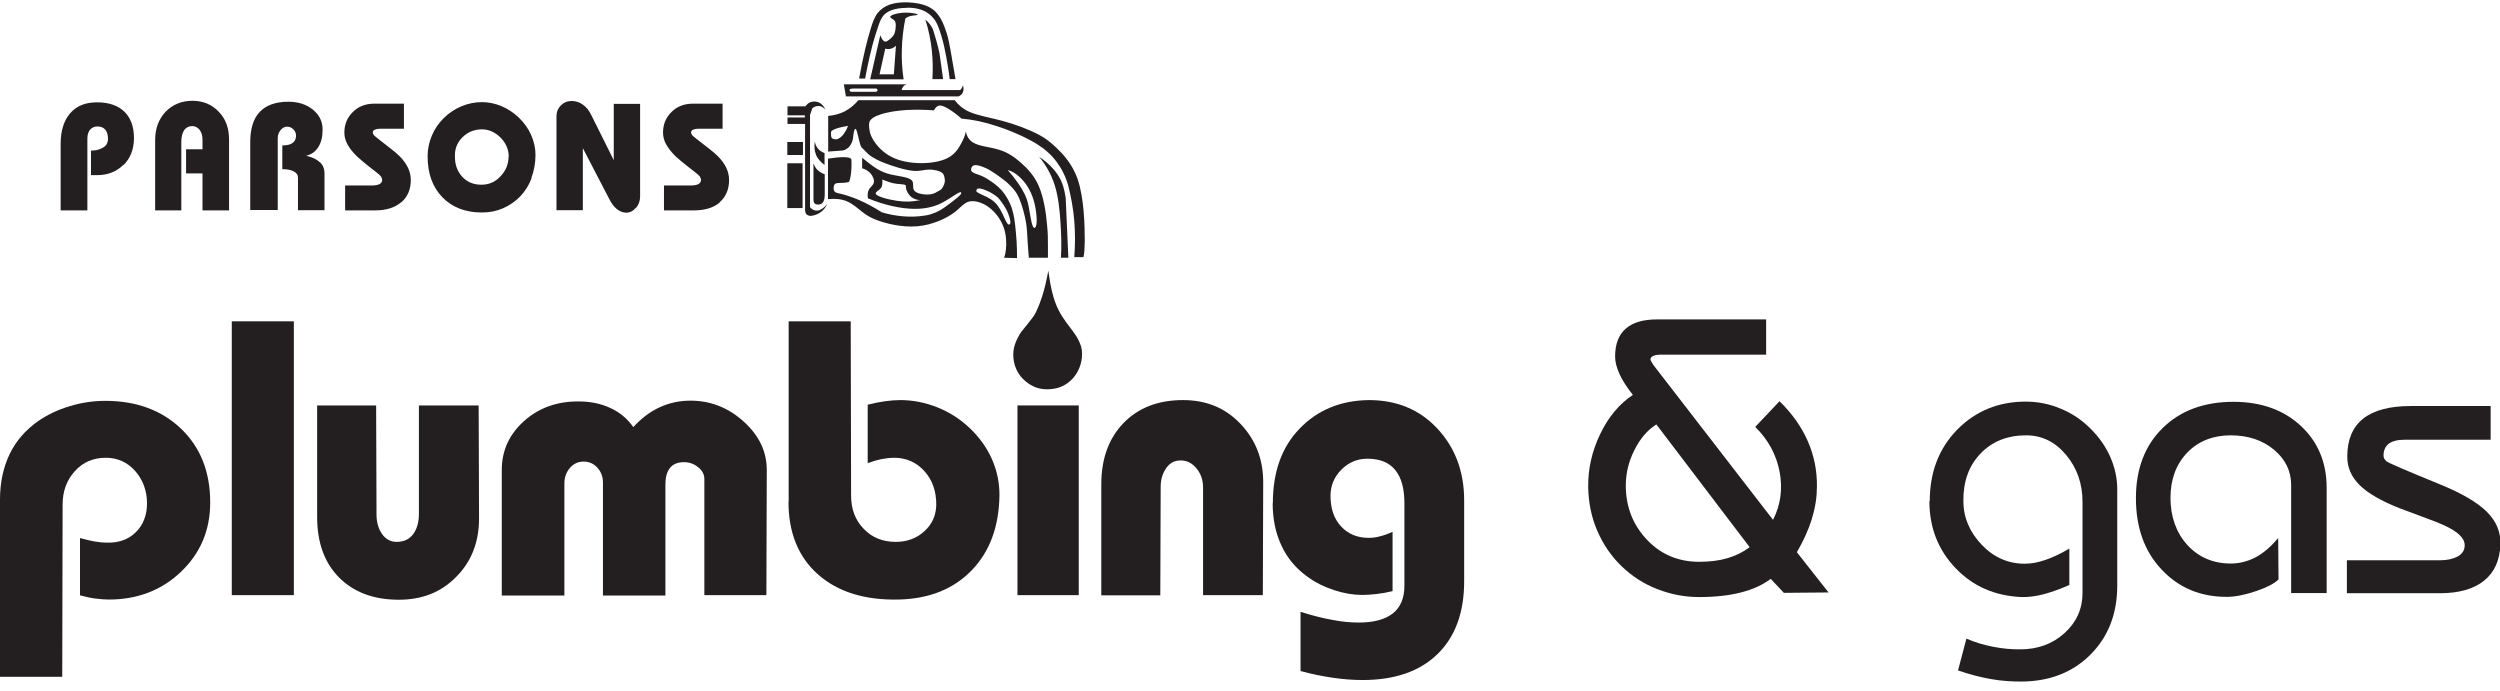 <svg width="181" height="50" viewBox="0 0 181 50" fill="none" xmlns="http://www.w3.org/2000/svg">
<g clip-path="url(#clip0_6051_26554)">
<path d="M169.914 42.922V40.563H176.674C177.185 40.563 177.6 40.466 177.945 40.286C178.277 40.092 178.443 39.828 178.443 39.481C178.443 39.218 178.319 38.968 178.07 38.732C177.835 38.496 177.448 38.261 176.936 38.025C176.577 37.858 176.024 37.65 175.277 37.373C174.531 37.095 174.033 36.915 173.785 36.818C172.402 36.277 171.421 35.708 170.826 35.111C170.232 34.515 169.942 33.835 169.942 33.058C169.942 31.838 170.329 30.922 171.089 30.312C171.863 29.701 173.01 29.396 174.545 29.396H180.323V31.838H174.075C173.577 31.838 173.204 31.935 172.941 32.129C172.693 32.323 172.568 32.614 172.568 32.989C172.568 33.142 172.637 33.266 172.775 33.391C172.914 33.516 174.185 34.057 176.591 35.042C178.208 35.694 179.369 36.374 180.06 37.068C180.751 37.761 181.069 38.552 181.028 39.44C180.986 40.577 180.586 41.451 179.839 42.048C179.093 42.644 178.028 42.95 176.646 42.95H169.942L169.914 42.922Z" fill="#231F20"/>
<path d="M154.641 36.055C154.641 33.946 155.29 32.254 156.576 30.991C157.861 29.729 159.575 29.091 161.704 29.091C163.695 29.091 165.326 29.673 166.57 30.825C167.814 31.976 168.45 33.474 168.45 35.319V42.936H165.879V35.111C165.879 34.099 165.464 33.252 164.635 32.559C163.805 31.865 162.755 31.518 161.497 31.518C160.239 31.518 159.147 31.935 158.345 32.781C157.543 33.627 157.143 34.709 157.143 36.055C157.143 37.4 157.557 38.566 158.359 39.453C159.175 40.341 160.225 40.799 161.497 40.799C162.133 40.799 162.741 40.647 163.322 40.341C163.888 40.036 164.427 39.565 164.939 38.954L164.966 41.951C164.676 42.242 164.151 42.519 163.377 42.783C162.617 43.047 161.912 43.199 161.276 43.213C159.354 43.227 157.765 42.575 156.521 41.257C155.263 39.939 154.641 38.205 154.641 36.069" fill="#231F20"/>
<path d="M139.715 36.277C139.715 34.182 140.379 32.462 141.706 31.102C143.033 29.757 144.691 29.077 146.654 29.077C147.539 29.077 148.382 29.243 149.198 29.59C150.013 29.923 150.732 30.409 151.368 31.047C151.976 31.657 152.46 32.337 152.792 33.1C153.124 33.863 153.289 34.64 153.289 35.417V42.395C153.289 44.434 152.64 46.099 151.354 47.389C150.069 48.679 148.396 49.331 146.364 49.345C145.659 49.345 144.913 49.303 144.139 49.164C143.364 49.026 142.563 48.818 141.761 48.54L142.369 46.237C142.977 46.501 143.613 46.695 144.277 46.82C144.94 46.959 145.604 47.014 146.253 47.014C147.525 47.014 148.603 46.626 149.474 45.835C150.345 45.044 150.774 44.073 150.774 42.922V36.332C150.774 35.014 150.373 33.877 149.585 32.934C148.797 31.99 147.829 31.518 146.696 31.518C145.327 31.518 144.221 31.962 143.378 32.85C142.535 33.738 142.134 34.876 142.148 36.277C142.148 37.47 142.604 38.524 143.475 39.44C144.346 40.355 145.383 40.813 146.585 40.813C147.041 40.813 147.553 40.73 148.092 40.536C148.631 40.355 149.212 40.078 149.82 39.717V42.353C149.129 42.658 148.493 42.88 147.926 43.033C147.359 43.172 146.834 43.241 146.364 43.227C144.429 43.144 142.839 42.45 141.581 41.132C140.323 39.814 139.688 38.205 139.688 36.277" fill="#231F20"/>
<path d="M126.665 39.62C126.209 39.967 125.684 40.23 125.076 40.411C124.468 40.591 123.776 40.674 123.016 40.674C121.523 40.674 120.251 40.147 119.242 39.079C118.233 38.011 117.708 36.707 117.708 35.153C117.708 34.265 117.915 33.405 118.33 32.587C118.745 31.754 119.27 31.144 119.92 30.728L126.679 39.62H126.665ZM131.186 37.525C131.434 36.734 131.545 35.958 131.545 35.222C131.559 34.057 131.338 32.975 130.881 31.935C130.425 30.894 129.748 29.937 128.836 29.049L127.08 30.908C128.034 31.851 128.614 32.933 128.849 34.182C129.071 35.417 128.919 36.568 128.366 37.636L119.878 26.649C119.74 26.483 119.643 26.33 119.588 26.233C119.519 26.122 119.491 26.053 119.491 26.011C119.505 25.9 119.574 25.817 119.712 25.761C119.837 25.706 120.016 25.678 120.251 25.678H127.868V23.125H119.975C118.966 23.125 118.206 23.347 117.694 23.805C117.183 24.249 116.934 24.929 116.934 25.817C116.934 26.205 117.044 26.621 117.252 27.079C117.459 27.537 117.791 28.05 118.219 28.591C117.238 29.243 116.45 30.187 115.856 31.421C115.261 32.656 114.971 33.932 114.985 35.236C114.999 36.374 115.22 37.456 115.648 38.441C116.077 39.426 116.671 40.3 117.445 41.035C118.192 41.743 119.035 42.284 120.003 42.658C120.97 43.033 121.979 43.227 123.016 43.227C124.163 43.227 125.186 43.116 126.043 42.894C126.914 42.672 127.633 42.339 128.2 41.909L129.154 42.922L132.388 42.894L130.094 39.981C130.577 39.148 130.937 38.344 131.186 37.553" fill="#231F20"/>
<path d="M73.811 24.235C73.672 24.471 73.506 24.79 73.423 25.137C73.341 25.484 73.341 25.845 73.41 26.191C73.479 26.552 73.631 26.913 73.893 27.246C74.198 27.62 74.668 27.967 75.179 28.106C75.718 28.244 76.312 28.189 76.769 28.023C77.169 27.87 77.46 27.634 77.709 27.357C77.944 27.079 78.109 26.774 78.22 26.427C78.331 26.08 78.358 25.706 78.331 25.401C78.303 25.137 78.22 24.915 78.123 24.707C78.013 24.471 77.888 24.263 77.681 23.985C77.391 23.597 76.976 23.098 76.658 22.487C76.257 21.71 76.05 20.739 75.898 19.602C75.76 20.337 75.621 20.947 75.442 21.488C75.317 21.877 75.179 22.224 75.055 22.487C74.972 22.668 74.903 22.806 74.764 22.987C74.598 23.223 74.322 23.542 74.142 23.777C73.99 23.958 73.893 24.083 73.783 24.263" fill="#231F20"/>
<path d="M92.154 36.443C92.154 34.182 92.79 32.379 94.09 31.033C95.389 29.687 97.048 28.994 99.108 28.966C101.112 28.966 102.771 29.645 104.056 31.019C105.342 32.392 106.005 34.126 106.005 36.221V42.089C106.005 44.351 105.356 46.112 104.07 47.361C102.784 48.609 100.974 49.234 98.651 49.234C97.96 49.234 97.228 49.178 96.481 49.067C95.735 48.956 94.96 48.804 94.159 48.582V44.295C94.988 44.559 95.749 44.753 96.453 44.878C97.158 45.017 97.794 45.072 98.375 45.072C99.467 45.072 100.282 44.85 100.849 44.406C101.402 43.962 101.679 43.296 101.679 42.408V36.429C101.679 35.361 101.457 34.556 101.001 34.015C100.559 33.474 99.882 33.211 98.997 33.211C98.264 33.211 97.642 33.474 97.117 34.002C96.592 34.529 96.329 35.167 96.329 35.888C96.329 36.818 96.578 37.553 97.089 38.108C97.601 38.663 98.264 38.94 99.094 38.94C99.343 38.94 99.619 38.913 99.909 38.829C100.2 38.76 100.504 38.649 100.822 38.51V42.797C100.434 42.894 100.047 42.963 99.674 43.005C99.301 43.047 98.955 43.074 98.638 43.074C97.988 43.074 97.311 42.963 96.592 42.727C95.873 42.492 95.223 42.173 94.643 41.742C93.813 41.146 93.191 40.397 92.776 39.495C92.348 38.593 92.141 37.567 92.141 36.401" fill="#231F20"/>
<path d="M79.734 43.088V35.07C79.734 33.211 80.273 31.74 81.338 30.631C82.416 29.521 83.854 28.966 85.651 28.966C87.337 28.966 88.719 29.535 89.811 30.686C90.903 31.837 91.456 33.239 91.456 34.903L91.429 43.088H87.102V35.292C87.102 34.765 86.95 34.307 86.632 33.918C86.314 33.53 85.941 33.336 85.485 33.336C85.029 33.336 84.697 33.516 84.434 33.891C84.172 34.265 84.033 34.709 84.033 35.25L84.006 43.102H79.734V43.088Z" fill="#231F20"/>
<path d="M78.101 29.354H73.664V43.088H78.101V29.354Z" fill="#231F20"/>
<path d="M57.1 36.332V23.264H61.592L61.62 35.902C61.62 36.859 61.924 37.664 62.532 38.288C63.141 38.926 63.915 39.232 64.855 39.232C65.656 39.232 66.347 38.982 66.9 38.483C67.467 37.983 67.757 37.359 67.785 36.596C67.799 35.597 67.522 34.779 66.942 34.127C66.361 33.474 65.629 33.142 64.716 33.142C64.44 33.142 64.136 33.183 63.818 33.239C63.486 33.308 63.168 33.405 62.822 33.53V29.299C63.265 29.188 63.68 29.105 64.08 29.049C64.481 28.994 64.855 28.966 65.186 28.966C66.099 28.966 66.997 29.146 67.868 29.493C68.739 29.84 69.513 30.339 70.204 30.991C70.895 31.643 71.434 32.392 71.808 33.225C72.181 34.057 72.361 34.931 72.361 35.833C72.333 38.108 71.669 39.925 70.356 41.285C69.043 42.644 67.287 43.352 65.076 43.407C62.629 43.463 60.68 42.866 59.242 41.604C57.805 40.341 57.086 38.58 57.086 36.318" fill="#231F20"/>
<path d="M36.328 43.088V34.029C36.328 32.628 36.867 31.449 37.932 30.492C38.996 29.535 40.309 29.063 41.857 29.063C42.728 29.063 43.502 29.215 44.18 29.535C44.857 29.84 45.41 30.298 45.852 30.922C46.419 30.298 47.055 29.812 47.746 29.493C48.437 29.174 49.184 29.007 49.985 29.007C51.437 29.007 52.722 29.507 53.842 30.52C54.962 31.532 55.515 32.697 55.515 34.029L55.487 43.088H50.995V34.681C50.995 34.348 50.842 34.057 50.538 33.821C50.234 33.572 49.889 33.461 49.515 33.461C49.073 33.461 48.727 33.599 48.506 33.877C48.285 34.154 48.175 34.556 48.175 35.097V43.116H43.654V34.931C43.654 34.515 43.516 34.154 43.254 33.863C42.991 33.572 42.659 33.419 42.258 33.419C41.857 33.419 41.526 33.572 41.263 33.877C41 34.182 40.862 34.556 40.862 34.986V43.116H36.342L36.328 43.088Z" fill="#231F20"/>
<path d="M22.961 37.428V29.354H27.232L27.26 37.262C27.26 37.817 27.398 38.288 27.661 38.663C27.923 39.038 28.283 39.232 28.711 39.232C29.223 39.232 29.624 39.051 29.9 38.691C30.177 38.33 30.329 37.831 30.329 37.206V29.354H34.655L34.683 37.539C34.683 39.232 34.144 40.633 33.052 41.743C31.96 42.866 30.578 43.421 28.877 43.421C27.053 43.421 25.615 42.88 24.551 41.812C23.486 40.744 22.961 39.273 22.961 37.428Z" fill="#231F20"/>
<path d="M21.274 23.264H16.781V43.088H21.274V23.264Z" fill="#231F20"/>
<path d="M0 48.998V36.166C0 34.945 0.235 33.849 0.691 32.892C1.147 31.935 1.838 31.144 2.737 30.506C3.414 30.034 4.188 29.66 5.045 29.41C5.902 29.146 6.76 29.021 7.617 29.021C9.884 29.021 11.708 29.701 13.118 31.047C14.514 32.392 15.219 34.168 15.219 36.374C15.219 38.385 14.514 40.05 13.104 41.396C11.694 42.741 9.953 43.407 7.879 43.407C7.589 43.407 7.271 43.38 6.925 43.338C6.58 43.296 6.207 43.213 5.792 43.102V38.954C6.179 39.065 6.538 39.148 6.856 39.204C7.174 39.259 7.464 39.287 7.713 39.287C8.584 39.315 9.289 39.065 9.828 38.538C10.367 38.011 10.644 37.303 10.644 36.429C10.644 35.555 10.354 34.737 9.787 34.099C9.22 33.461 8.501 33.142 7.658 33.142C6.76 33.142 5.999 33.461 5.419 34.113C4.824 34.765 4.534 35.569 4.534 36.526L4.506 48.998H0Z" fill="#231F20"/>
<path d="M75.22 11.334C75.732 11.958 76.119 12.638 76.368 13.428C76.63 14.275 76.727 15.246 76.782 16.161C76.838 17.021 76.865 17.84 76.81 18.659H77.349L77.156 14.33C77.059 13.692 76.934 13.234 76.658 12.777C76.354 12.263 75.842 11.75 75.207 11.334M58.107 11.819H57.001V15.066H58.107V11.819ZM58.135 10.279H57.001V11.223H58.135V10.279ZM8.952 11.944C9.45 11.445 9.699 10.793 9.699 9.988C9.699 9.183 9.464 8.531 9.008 8.088C8.551 7.644 7.888 7.408 7.031 7.408C6.174 7.408 5.538 7.671 5.082 8.198C4.626 8.726 4.391 9.461 4.391 10.418V15.232H6.326V10.03C6.326 9.752 6.395 9.544 6.519 9.392C6.658 9.239 6.824 9.156 7.058 9.156C7.307 9.156 7.501 9.239 7.625 9.392C7.763 9.558 7.819 9.78 7.819 10.071C7.819 10.21 7.777 10.335 7.708 10.46C7.639 10.571 7.528 10.654 7.39 10.723C7.252 10.793 7.128 10.834 7.017 10.862C6.906 10.89 6.754 10.904 6.588 10.904V12.679H7.045C7.805 12.679 8.441 12.43 8.938 11.93M16.583 15.232V10.099C16.583 9.281 16.348 8.615 15.836 8.088C15.338 7.56 14.689 7.297 13.929 7.297C13.168 7.297 12.505 7.56 11.993 8.088C11.496 8.615 11.233 9.294 11.233 10.127V15.232H13.127V10.252C13.127 9.891 13.21 9.614 13.334 9.419C13.472 9.239 13.666 9.128 13.915 9.128C14.136 9.128 14.316 9.225 14.454 9.405C14.592 9.586 14.661 9.822 14.661 10.113V10.807H13.472V12.555H14.661V15.232H16.569H16.583ZM23.162 11.75C22.927 11.528 22.596 11.375 22.167 11.278C22.554 11.181 22.845 10.973 23.052 10.64C23.259 10.307 23.356 9.891 23.356 9.392C23.356 8.795 23.121 8.323 22.651 7.935C22.181 7.56 21.6 7.366 20.882 7.366C19.956 7.366 19.264 7.616 18.808 8.101C18.338 8.587 18.117 9.336 18.117 10.307V15.204H20.108V9.988C20.108 9.78 20.177 9.586 20.315 9.419C20.453 9.253 20.605 9.17 20.785 9.17C20.965 9.17 21.117 9.239 21.241 9.364C21.365 9.489 21.434 9.641 21.434 9.822C21.434 10.057 21.352 10.224 21.186 10.349C21.02 10.474 20.771 10.529 20.439 10.529V12.249C20.812 12.249 21.089 12.305 21.282 12.416C21.476 12.527 21.573 12.665 21.573 12.86V15.218H23.494V12.541C23.494 12.222 23.384 11.958 23.162 11.736M29.051 14.649C29.507 14.261 29.742 13.72 29.742 13.026C29.742 12.721 29.673 12.43 29.535 12.138C29.397 11.847 29.189 11.57 28.913 11.292C28.83 11.209 28.733 11.126 28.623 11.028C28.512 10.931 28.097 10.612 27.406 10.071C27.199 9.905 27.074 9.808 27.047 9.752C27.005 9.697 26.991 9.641 26.991 9.586C26.991 9.503 27.033 9.433 27.13 9.392C27.226 9.35 27.337 9.322 27.489 9.322H29.245V7.505H27.102C26.48 7.505 25.955 7.699 25.554 8.101C25.139 8.504 24.932 9.003 24.932 9.6C24.932 9.877 25.001 10.168 25.153 10.446C25.305 10.723 25.526 11.015 25.844 11.32C26.052 11.514 26.356 11.764 26.729 12.069C27.116 12.36 27.351 12.555 27.448 12.638C27.517 12.707 27.586 12.763 27.613 12.832C27.655 12.901 27.669 12.971 27.669 13.04C27.669 13.165 27.6 13.262 27.475 13.331C27.337 13.401 27.157 13.428 26.895 13.428H24.987V15.232H27.157C27.959 15.232 28.581 15.038 29.037 14.649M36.82 11.32C36.82 11.875 36.626 12.36 36.239 12.763C35.852 13.179 35.396 13.373 34.857 13.373C34.276 13.373 33.806 13.179 33.447 12.777C33.087 12.374 32.922 11.875 32.935 11.251C32.935 10.723 33.129 10.279 33.502 9.919C33.875 9.558 34.331 9.378 34.871 9.364C35.382 9.364 35.824 9.558 36.225 9.946C36.626 10.349 36.82 10.793 36.834 11.32M38.478 12.86C38.672 12.346 38.769 11.805 38.769 11.209C38.769 10.71 38.658 10.238 38.451 9.766C38.243 9.294 37.939 8.878 37.566 8.518C37.193 8.157 36.764 7.879 36.308 7.685C35.838 7.491 35.368 7.394 34.884 7.394C34.401 7.394 33.903 7.491 33.433 7.685C32.963 7.879 32.535 8.157 32.161 8.518C31.774 8.892 31.484 9.308 31.277 9.794C31.069 10.279 30.959 10.779 30.959 11.306C30.959 12.568 31.318 13.553 32.037 14.289C32.756 15.024 33.709 15.384 34.898 15.384C35.437 15.384 35.949 15.287 36.419 15.079C36.889 14.871 37.303 14.594 37.663 14.219C38.022 13.845 38.299 13.401 38.492 12.887M46.053 15.052C46.247 14.816 46.344 14.538 46.344 14.219V7.519H44.436V11.597L42.819 8.351C42.653 8.004 42.446 7.741 42.197 7.574C41.962 7.408 41.699 7.311 41.395 7.311C41.077 7.311 40.815 7.422 40.607 7.63C40.4 7.838 40.289 8.101 40.289 8.42V15.218H42.197V10.723L44.091 14.372C44.257 14.705 44.45 14.968 44.657 15.135C44.865 15.301 45.1 15.398 45.335 15.398C45.611 15.398 45.846 15.274 46.04 15.038M52.094 14.649C52.55 14.261 52.785 13.72 52.785 13.026C52.785 12.721 52.716 12.43 52.578 12.138C52.44 11.847 52.233 11.57 51.956 11.292C51.873 11.209 51.776 11.126 51.666 11.028C51.555 10.931 51.14 10.612 50.449 10.071C50.242 9.905 50.117 9.808 50.09 9.752C50.062 9.697 50.035 9.641 50.035 9.586C50.035 9.503 50.076 9.433 50.173 9.392C50.27 9.35 50.38 9.322 50.546 9.322H52.315V7.505H50.173C49.551 7.505 49.026 7.699 48.625 8.101C48.21 8.504 48.003 9.003 48.003 9.6C48.003 9.877 48.072 10.168 48.224 10.446C48.376 10.723 48.611 11.015 48.915 11.32C49.122 11.514 49.426 11.764 49.813 12.069C50.2 12.36 50.435 12.555 50.532 12.638C50.601 12.707 50.67 12.763 50.698 12.832C50.74 12.901 50.753 12.971 50.753 13.04C50.753 13.165 50.684 13.262 50.56 13.331C50.422 13.401 50.242 13.428 49.979 13.428H48.072V15.232H50.242C51.044 15.232 51.666 15.038 52.122 14.649M59.697 12.61C59.49 12.541 59.31 12.43 59.172 12.291C59.047 12.166 58.964 12 58.895 11.819V14.427C58.895 14.594 58.923 14.691 59.02 14.76C59.13 14.83 59.324 14.83 59.462 14.76C59.642 14.649 59.725 14.4 59.711 13.983V12.638L59.697 12.61ZM59.075 11.195C59.185 11.486 59.407 11.722 59.697 11.944V11.084C59.49 11.001 59.338 10.904 59.213 10.751C59.103 10.612 59.02 10.446 58.992 10.238C58.937 10.585 58.964 10.904 59.075 11.195ZM59.891 14.774C59.476 15.26 59.103 15.371 58.771 15.121C58.729 15.093 58.688 15.052 58.646 15.01V8.323L58.812 7.838C58.923 7.741 59.103 7.671 59.255 7.671C59.434 7.671 59.586 7.755 59.752 7.921C59.6 7.602 59.393 7.422 59.116 7.366C58.978 7.338 58.826 7.352 58.688 7.394C58.536 7.449 58.425 7.546 58.315 7.699H57.015V8.351H58.273V8.504H57.015V8.975H58.287V15.204C58.287 15.329 58.328 15.44 58.384 15.509C58.453 15.579 58.55 15.62 58.688 15.634C58.964 15.607 59.213 15.509 59.407 15.371C59.614 15.232 59.766 15.024 59.891 14.774ZM68.751 5.729H69.18L68.806 3.565C68.724 3.135 68.654 2.76 68.544 2.414C68.447 2.108 68.336 1.803 68.198 1.526C68.06 1.248 67.894 0.999 67.673 0.79C67.438 0.582 67.148 0.43 66.816 0.333C66.443 0.222 66.014 0.18 65.599 0.166C65.185 0.166 64.784 0.208 64.411 0.333C64.065 0.458 63.761 0.666 63.54 0.943C63.305 1.248 63.167 1.651 63.042 2.067C62.904 2.525 62.766 3.024 62.641 3.551C62.489 4.189 62.337 4.911 62.199 5.688H62.641C62.669 5.493 62.71 5.258 62.779 4.952C62.876 4.481 63.014 3.829 63.167 3.26C63.305 2.747 63.443 2.316 63.581 1.914C63.692 1.581 63.802 1.29 64.01 1.068C64.203 0.874 64.48 0.749 64.729 0.68C64.936 0.624 65.116 0.596 65.337 0.582C65.572 0.569 65.862 0.541 66.125 0.582C66.401 0.61 66.664 0.68 66.899 0.79C67.106 0.888 67.3 1.026 67.452 1.179C67.618 1.345 67.756 1.526 67.88 1.817C68.06 2.233 68.24 2.844 68.364 3.399C68.475 3.912 68.558 4.384 68.627 4.8C68.682 5.133 68.724 5.424 68.751 5.688M64.867 3.301L64.715 5.382H63.678L64.093 3.523C64.217 3.551 64.341 3.565 64.452 3.537C64.604 3.51 64.742 3.426 64.881 3.301M65.42 5.729C65.309 5.008 65.268 4.273 65.295 3.551C65.309 2.816 65.406 2.081 65.544 1.345C65.821 1.096 66.332 1.123 66.429 1.082C66.539 1.026 66.042 0.901 65.503 0.915C65.005 0.929 64.452 1.082 64.452 1.221C64.452 1.304 64.646 1.373 64.742 1.47C64.839 1.567 64.853 1.678 64.853 1.831C64.853 2.025 64.825 2.275 64.742 2.469C64.659 2.636 64.521 2.76 64.383 2.871C64.272 2.955 64.176 3.024 64.079 3.01C63.955 2.996 63.844 2.83 63.733 2.552L63.001 5.743H65.42V5.729ZM67.59 2.275C67.535 2.081 67.479 1.984 67.396 1.859C67.3 1.72 67.161 1.554 66.996 1.415C67.231 2.15 67.383 2.899 67.466 3.662C67.535 4.342 67.549 5.036 67.507 5.729H68.281L68.019 3.856C67.894 3.26 67.701 2.622 67.59 2.275ZM63.54 6.506C63.54 6.506 63.54 6.562 63.512 6.589C63.484 6.631 63.443 6.645 63.374 6.645H61.632C61.632 6.645 61.549 6.617 61.535 6.603C61.508 6.562 61.48 6.451 61.577 6.437L61.757 6.409H63.374C63.471 6.409 63.526 6.437 63.526 6.506M69.65 6.783C69.774 6.631 69.788 6.423 69.719 6.159C69.705 6.242 69.677 6.298 69.636 6.367C69.608 6.423 69.567 6.478 69.511 6.52H65.281C65.295 6.423 65.337 6.34 65.392 6.27C65.461 6.187 65.544 6.131 65.668 6.104H61.093L61.245 6.978H69.415C69.525 6.922 69.608 6.853 69.663 6.77M61.397 9.114C61.287 9.405 61.162 9.614 61.01 9.794C60.886 9.933 60.748 10.03 60.623 10.071C60.54 10.099 60.457 10.085 60.374 10.071C60.305 10.057 60.25 10.03 60.222 9.988C60.181 9.946 60.181 9.863 60.167 9.794C60.167 9.711 60.167 9.641 60.167 9.572C60.167 9.516 60.195 9.489 60.25 9.447C60.402 9.336 60.789 9.211 61.397 9.114ZM66.636 14.483C66.056 14.608 65.599 14.635 64.936 14.538C64.286 14.441 63.429 14.219 63.402 14.011C63.388 13.886 63.65 13.775 63.775 13.623C63.885 13.484 63.885 13.304 63.885 13.179C63.885 13.096 63.885 13.04 63.871 12.998C64.245 13.137 64.535 13.262 64.894 13.304C65.171 13.345 65.489 13.331 65.572 13.415C65.613 13.456 65.572 13.54 65.599 13.637C65.613 13.803 65.751 14.025 65.89 14.178C66.014 14.316 66.166 14.386 66.291 14.427C66.401 14.469 66.512 14.483 66.622 14.483M70.686 13.845C70.686 13.845 70.686 13.72 70.742 13.678C70.866 13.595 71.142 13.678 71.405 13.789C71.682 13.9 71.944 14.053 72.234 14.289C72.317 14.372 72.414 14.483 72.497 14.608C72.622 14.774 72.746 14.954 72.884 15.218C73.036 15.537 73.188 15.981 73.147 16.161C73.133 16.231 73.078 16.259 73.036 16.259C72.898 16.245 72.76 15.842 72.566 15.454C72.387 15.079 72.152 14.691 71.737 14.427C71.336 14.164 70.783 14.011 70.686 13.845ZM72.939 12.305C73.271 12.388 73.562 12.568 73.852 12.846C74.239 13.207 74.612 13.748 74.833 14.483C75.054 15.232 75.124 16.175 74.985 16.425C74.944 16.494 74.902 16.508 74.861 16.494C74.709 16.411 74.626 15.773 74.529 15.246C74.46 14.83 74.391 14.497 74.211 14.108C73.962 13.581 73.534 12.957 72.953 12.305M78.538 17.507C78.538 16.383 78.496 14.33 78.013 12.943C77.626 11.861 76.976 11.167 76.451 10.668C76.05 10.293 75.732 10.03 75.234 9.766C74.543 9.392 73.52 9.003 72.539 8.74C71.64 8.504 70.783 8.365 70.161 8.088C69.705 7.879 69.373 7.588 69.124 7.255H62.144C61.867 7.588 61.549 7.852 61.19 8.046C60.817 8.24 60.416 8.351 59.96 8.393V10.973L60.913 10.904C61.052 10.904 61.162 10.862 61.273 10.793C61.342 10.751 61.397 10.71 61.453 10.654C61.508 10.598 61.563 10.529 61.605 10.446C61.66 10.349 61.701 10.265 61.743 10.099C61.784 9.877 61.798 9.516 61.867 9.392C61.895 9.336 61.922 9.322 61.95 9.336C62.075 9.419 62.185 10.265 62.323 10.571C62.379 10.696 62.448 10.737 62.517 10.807C62.614 10.904 62.738 11.042 62.89 11.181C63.07 11.334 63.305 11.459 63.484 11.556C63.65 11.639 63.789 11.708 64.051 11.805C64.549 12 65.544 12.333 66.18 12.374C66.636 12.402 66.926 12.277 67.3 12.277C67.631 12.277 68.046 12.374 68.212 12.513C68.309 12.596 68.336 12.679 68.364 12.777C68.392 12.901 68.433 13.054 68.392 13.22C68.35 13.415 68.24 13.609 68.143 13.706C68.074 13.775 68.019 13.789 67.949 13.831C67.853 13.872 67.756 13.956 67.631 13.997C67.466 14.067 67.272 14.094 67.009 14.081C66.705 14.067 66.304 13.983 66.166 13.761C66.056 13.567 66.166 13.276 66.042 13.096C65.821 12.777 64.922 12.777 64.217 12.555C63.512 12.333 63.014 11.902 62.42 11.417V12.194C62.42 12.194 62.531 12.208 62.6 12.249C62.724 12.305 62.89 12.402 63.028 12.555C63.194 12.749 63.319 13.026 63.263 13.234C63.208 13.428 63.001 13.553 62.904 13.734C62.807 13.914 62.807 14.136 62.835 14.358C64.093 14.871 65.226 15.107 66.208 15.121C66.968 15.121 67.631 14.996 68.295 14.635C68.834 14.344 69.373 13.914 69.539 13.914C69.581 13.914 69.594 13.942 69.594 13.983C69.581 14.122 69.235 14.372 68.917 14.621C68.641 14.83 68.378 15.038 68.115 15.19C67.88 15.329 67.659 15.426 67.438 15.495C67.272 15.551 67.106 15.593 66.954 15.607C66.429 15.69 65.903 15.704 65.392 15.662C64.867 15.62 64.355 15.523 63.844 15.371C63.277 15.01 62.738 14.719 62.199 14.483C61.743 14.289 61.259 14.122 60.9 14.039C60.665 13.983 60.485 13.97 60.402 13.831C60.319 13.706 60.347 13.47 60.416 13.359C60.471 13.276 60.554 13.262 60.706 13.248C60.913 13.248 61.245 13.234 61.383 13.193C61.453 13.193 61.466 13.165 61.494 13.109C61.549 12.985 61.618 12.638 61.632 12.333C61.66 12.069 61.646 11.833 61.646 11.681C61.646 11.597 61.646 11.542 61.618 11.5C61.494 11.348 60.913 11.334 59.946 11.486V14.414C60.443 14.372 60.913 14.4 61.328 14.58C61.743 14.76 62.13 15.107 62.448 15.357C62.738 15.579 62.973 15.731 63.388 15.898C64.093 16.175 65.281 16.48 66.415 16.383C67.521 16.286 68.571 15.801 69.18 15.315C69.553 15.01 69.774 14.719 70.106 14.608C70.465 14.497 70.963 14.608 71.419 14.885C71.972 15.232 72.456 15.842 72.677 16.494C72.87 17.063 72.87 17.646 72.829 18.062C72.801 18.326 72.76 18.506 72.691 18.659L73.631 18.686C73.631 18.298 73.631 17.909 73.603 17.493C73.575 17.063 73.534 16.619 73.492 16.245C73.451 15.953 73.423 15.717 73.368 15.495C73.313 15.26 73.257 15.038 73.147 14.788C73.009 14.469 72.801 14.108 72.525 13.789C72.234 13.456 71.847 13.179 71.529 12.985C71.295 12.832 71.087 12.735 70.852 12.652C70.645 12.582 70.396 12.513 70.327 12.374C70.272 12.263 70.327 12.097 70.424 12.014C70.576 11.902 70.852 11.972 71.087 12.055C71.322 12.138 71.529 12.236 71.723 12.36C71.944 12.485 72.165 12.652 72.359 12.79C72.552 12.929 72.718 13.054 72.884 13.193C73.05 13.331 73.202 13.498 73.354 13.664C73.506 13.845 73.644 14.025 73.783 14.344C73.99 14.816 74.197 15.579 74.294 16.161C74.363 16.619 74.363 16.966 74.391 17.355C74.405 17.757 74.46 18.215 74.488 18.659H75.87C75.87 18.409 75.87 18.09 75.87 17.757C75.87 17.327 75.87 16.841 75.801 16.231C75.732 15.398 75.566 14.303 75.207 13.47C74.889 12.735 74.405 12.208 73.893 11.764C73.423 11.348 72.926 11.015 72.304 10.834C71.682 10.64 70.921 10.598 70.479 10.335C70.161 10.155 69.995 9.863 69.926 9.53C69.871 9.835 69.733 10.127 69.567 10.432C69.359 10.807 69.097 11.209 68.544 11.473C67.604 11.916 65.793 11.958 64.632 11.403C63.775 11.001 63.263 10.279 63.07 9.835C62.973 9.614 62.959 9.461 62.932 9.281C62.918 9.1 62.89 8.892 63.001 8.726C63.167 8.476 63.636 8.296 64.093 8.185C64.604 8.06 65.102 8.004 65.655 7.963C66.263 7.935 66.926 7.935 67.618 7.99C67.714 7.796 67.839 7.671 68.005 7.644C68.198 7.616 68.461 7.755 68.71 7.907C69 8.088 69.29 8.296 69.608 8.587C70.424 8.656 71.225 8.823 72.11 9.114C73.119 9.433 74.239 9.919 75.054 10.418C75.677 10.807 76.119 11.209 76.492 11.708C76.865 12.208 77.169 12.804 77.349 13.47C77.556 14.303 77.709 15.149 77.778 15.995C77.847 16.855 77.847 17.729 77.778 18.617H78.441C78.51 18.353 78.524 18.02 78.538 17.452" fill="#231F20"/>
</g>
<defs>
<clipPath id="clip0_6051_26554">
<rect width="181" height="49.151" fill="white" transform="translate(0 0.194)"/>
</clipPath>
</defs>
</svg>
